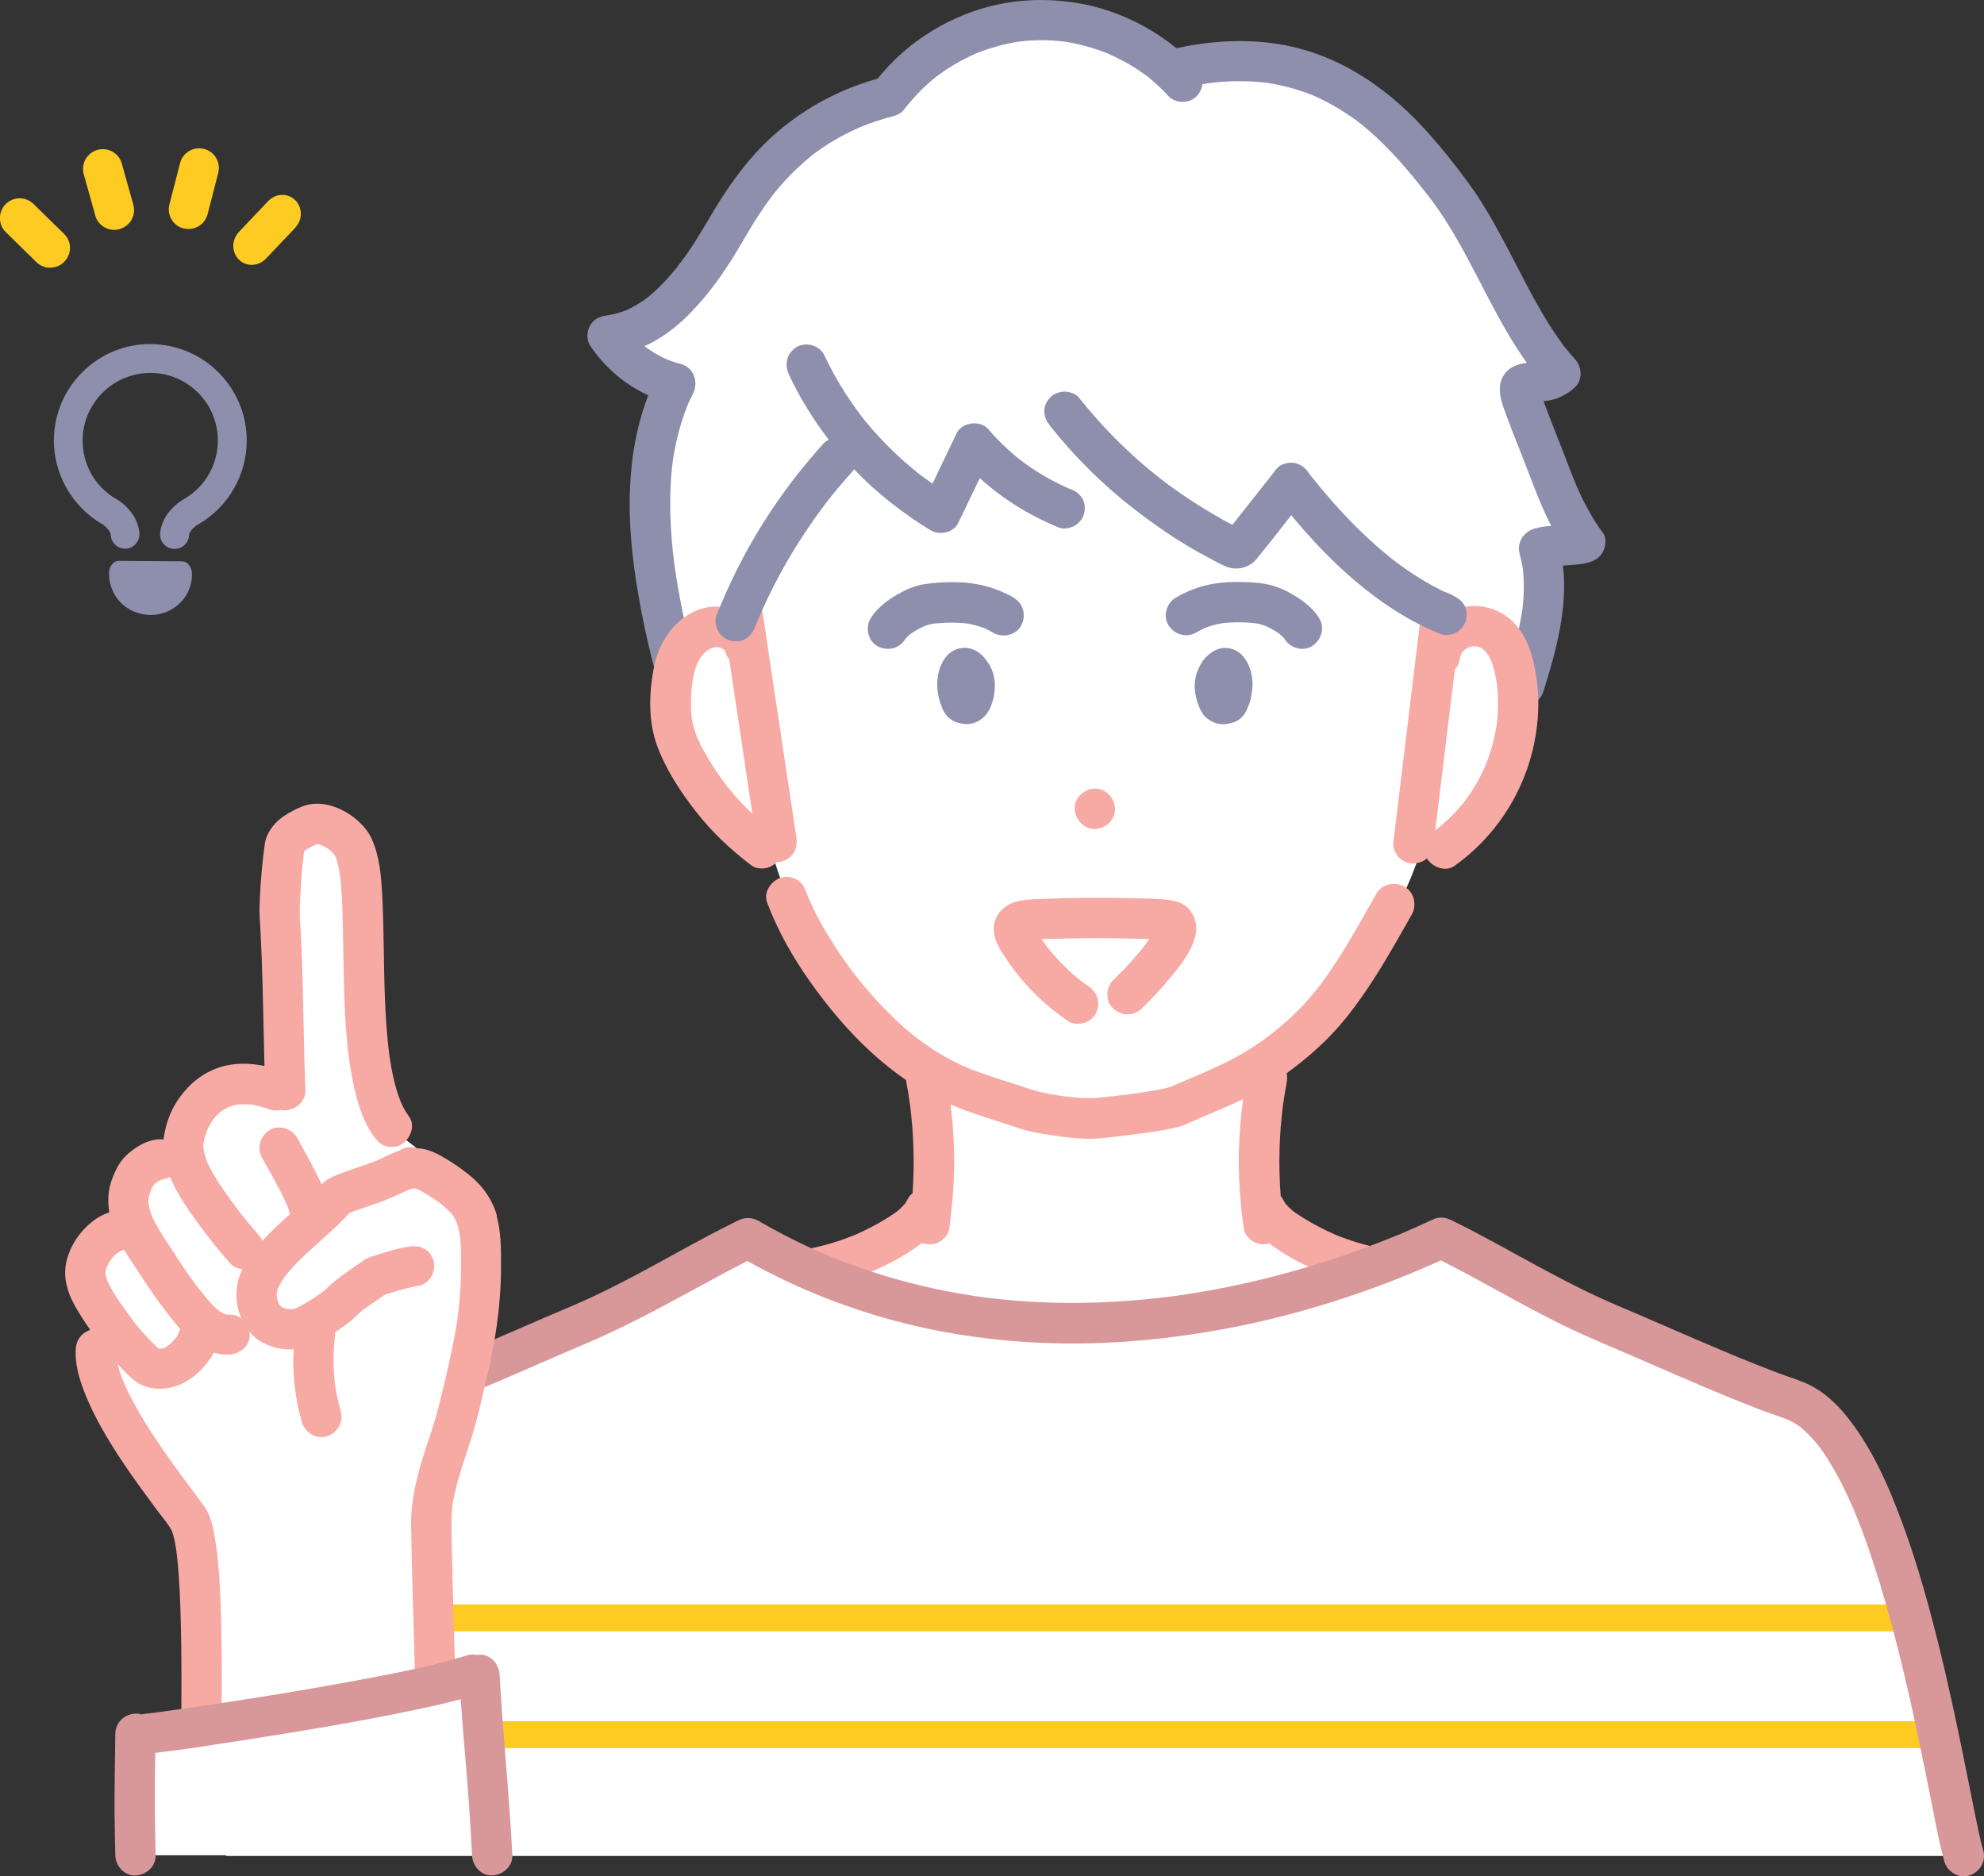 <?xml version="1.0" encoding="UTF-8"?>
<svg id="_レイヤー_2" data-name="レイヤー 2" xmlns="http://www.w3.org/2000/svg" viewBox="0 0 185.99 175.89">
  <rect x="0" y="0" width="185.99" height="175.89" fill="#333333" stroke="none"/>
  <defs>
    <style>
      .cls-1 {
        fill: #fdcb21;
      }

      .cls-2 {
        fill: #f7a9a4;
      }

      .cls-3 {
        fill: #fff;
      }

      .cls-4 {
        fill: #8e8ead;
      }

      .cls-5 {
        fill: #d8989a;
      }
    </style>
  </defs>
  <g id="_レイヤー_1のコピー" data-name="レイヤー 1のコピー">
    <g>
      <g>
        <g>
          <path class="cls-3" d="M69.38,58.7s-7.95-2.06-7.09,7.3c.86,9.36,9.84,13.06,9.84,13.06,0,0,3.83,15.66,13.97,20.68l.61,13.58-15.29,8.43s24.37,20.55,59.23,0l-12.5-9.11.58-13.08s11.11-9.07,14.31-19.41c0,0,9.59-2.09,9.28-13.54-.3-11.44-6.73-6.63-6.73-6.63l1.74-18.86s-29.43-38.69-68.93,0l.98,17.57Z"/>
          <path class="cls-3" d="M70.14,116.47l-31.92,14.41s-6.19,2.64-9,11.23c-2.81,8.58-8.04,31.88-8.04,31.88h162.92l-8.9-33.93s-1.63-6.31-11.05-10.29c-9.41-3.98-29.02-13.73-29.02-13.73,0,0-32.26,17.69-65,.43Z"/>
          <g>
            <rect class="cls-1" x="25.71" y="150.41" width="153.8" height="2.52"/>
            <rect class="cls-1" x="22.58" y="161.36" width="159.77" height="2.52"/>
          </g>
          <path class="cls-3" d="M110.4,6.42s-13.11-11.49-26.4,1.78c0,0-13.67,5.43-16.85,13.11-3.18,7.68-10.2,10.13-10.2,10.13l5.28,3.57s-3.58,18.15.65,26.06l6.51-2.38s2.55-7.63,10.64-17.57l7.66,6.95,3.9-6.19s5.9,8.71,17.45,5.52l7.01,4.04,4.99-5.04,15.4,12.7,7.68,3.38.15-11.08,4.32-.57-6.08-13.97,3.79-1.89S130.18-.62,110.4,6.42Z"/>
        </g>
        <g>
          <g>
            <path class="cls-4" d="M60.44,32.48c.12.09.39.26,0,0h0Z"/>
            <path class="cls-4" d="M134,18.52c-.08-.11-.25-.32,0,0h0Z"/>
            <path class="cls-4" d="M150.21,49.89c-.98-1.36-1.77-2.83-2.43-4.37-.65-1.56-1.22-3.15-1.85-4.71-.33-.83-.66-1.67-.97-2.51-.08-.22-.17-.45-.25-.68.2-.03.4-.06.61-.1.87-.18,1.66-.6,2.31-1.2.78-.71.66-1.95,0-2.67-.32-.35-.62-.7-.91-1.07-.03-.04-.06-.08-.09-.11-.03-.04-.05-.06-.06-.07-.01-.02-.02-.04-.03-.05-.15-.2-.29-.4-.43-.6-.54-.77-1.05-1.58-1.53-2.39-1-1.7-1.89-3.47-2.8-5.22-.93-1.79-1.88-3.58-2.96-5.28-.93-1.46-1.98-2.83-3.06-4.18-1.57-1.96-3.26-3.85-5.2-5.46-2.4-2-5.09-3.58-8.1-4.49-3.58-1.08-7.36-1.09-11.02-.44-.39.07-.77.15-1.16.23-2.78-2.28-6.21-3.81-9.76-4.31-2.36-.33-4.69-.28-7.02.22-2.15.46-4.25,1.32-6.12,2.46-1.97,1.2-3.67,2.71-5.11,4.48-4.67,1.31-8.89,3.93-12.03,7.66-1.21,1.44-2.29,2.99-3.26,4.61-.81,1.36-1.59,2.72-2.49,4.02-.22.32-.44.63-.68.94-.1.13-.53.66-.11.16-.12.15-.24.3-.36.45-.49.59-1,1.17-1.55,1.71-.26.25-.52.5-.8.73-.11.1-.23.19-.35.29-.07.05-.15.11-.22.16-.54.38-1.11.71-1.7.98-.59.23-1.19.39-1.81.49-.66.08-1.23.33-1.58.93-.33.56-.37,1.36,0,1.91,1.35,2.02,3.24,3.65,5.44,4.65-1.1,2.86-1.62,5.91-1.72,8.98-.13,3.77.36,7.55,1.07,11.25.37,1.92.81,3.82,1.3,5.71.24.96,1.37,1.63,2.33,1.32.99-.32,1.58-1.3,1.32-2.33-.76-2.99-1.43-6.01-1.85-9.07-.41-3.22-.56-6.49-.15-9.71.27-1.8.72-3.57,1.4-5.26.15-.35.32-.7.49-1.04.54-1.06.11-2.46-1.13-2.78-.44-.11-.86-.26-1.28-.42-.4-.18-.79-.37-1.16-.6-.22-.14-.44-.28-.66-.43-.11-.07-.21-.16-.32-.23t0,0s.03.02.05.03c0,0-.01,0-.02-.01,0,0-.02-.02-.03-.02.33-.14.65-.3.96-.48,1.24-.7,2.38-1.63,3.37-2.65,1.68-1.72,3.12-3.74,4.35-5.8.74-1.24,1.45-2.5,2.26-3.7.24-.36.49-.72.75-1.07.07-.09.14-.19.21-.28.01-.02.04-.06.07-.1.03-.04.06-.07.07-.09.08-.1.15-.19.23-.29.62-.76,1.29-1.49,2.01-2.17.44-.42.89-.82,1.36-1.2.13-.1.62-.47.05-.04.13-.09.25-.19.38-.29.25-.18.5-.36.76-.53,1.08-.72,2.22-1.33,3.41-1.85,1.04-.42,2.1-.77,3.19-1.05.44-.11.82-.41,1.07-.8.02-.02.04-.05.06-.07.02-.02.04-.05.06-.07.02-.03.05-.06.07-.09.12-.15.25-.3.38-.45.26-.3.53-.58.8-.86.27-.27.54-.52.82-.77.15-.13.3-.26.45-.38.07-.06.15-.12.22-.18,1.16-.87,2.4-1.6,3.73-2.18,1.32-.53,2.69-.91,4.09-1.12,1.37-.16,2.75-.16,4.12,0,1.42.21,2.8.59,4.13,1.12,1.09.48,2.15,1.05,3.13,1.73.12.09.25.17.37.26.07.05.13.1.2.15.18.13-.03-.03-.12-.09.25.16.48.39.71.58.49.43.96.88,1.4,1.36.67.73,2,.73,2.67,0,.3-.33.47-.71.52-1.11.18-.03.37-.06.55-.09,1.82-.23,3.66-.26,5.48-.04,1.49.23,2.95.62,4.36,1.19.89.39,1.74.84,2.57,1.35.43.27.85.55,1.26.84.1.07.19.14.29.21.03.02.12.09.18.14.03.03.06.05.08.06.1.08.2.16.3.24,1.46,1.2,2.77,2.55,4,3.98.56.65,1.11,1.32,1.64,2,.13.16.25.32.38.48.06.07.12.15.18.23.03.04.06.07.09.11-.02-.02-.04-.05-.05-.07,0,0,.01.01.01.02.45.59.87,1.2,1.28,1.82,1.61,2.47,2.91,5.11,4.27,7.71,1.07,2.04,2.2,4.07,3.54,5.94-.87.13-1.69.38-2.2,1.23-.77,1.29-.01,2.88.45,4.14.49,1.35,1.05,2.67,1.56,4.01.55,1.42,1.08,2.85,1.69,4.25.25.56.51,1.12.8,1.66-.56.04-1.12.11-1.65.28-.97.32-1.6,1.3-1.32,2.33.12.46.22.92.3,1.39.14,1.27.11,2.54-.04,3.81-.33,2.28-.99,4.5-1.68,6.7-.3.94.35,2.1,1.32,2.33,1.03.23,2.01-.31,2.33-1.32,1.19-3.79,2.3-7.82,1.83-11.8.16,0,.32-.02.47-.03.71-.05,1.45-.09,2.12-.32.57-.19.99-.54,1.23-1.09.22-.51.25-1.21-.1-1.68ZM146.74,32.61c-.05-.02-.12-.14-.17-.21.04.05.16.21.17.21ZM58.86,30.89c.26.28.11.13,0,0h0ZM84.91,10.06s0,0,0,0c.03-.04.06-.08.1-.13-.03.04-.06.08-.1.13ZM144.92,33.66s-.06.03-.09.05c.03-.03.11-.08.25-.16-.06.03-.11.07-.16.11Z"/>
          </g>
          <path class="cls-4" d="M89.87,64.12s-.03,0-.04.01l.5-.07s-.03,0-.04,0l.5.07s-.03-.01-.04-.02l.45.19s-.02-.02-.04-.03c.13.1.26.2.38.3-.02-.02-.05-.05-.07-.07.1.13.2.26.3.38-.04-.06-.06-.12-.09-.19.06.15.13.3.19.45-.14-.33-.23-.68-.28-1.03l.07.5c-.03-.28-.04-.56,0-.83l-.07.5c.03-.22.09-.43.17-.64-.06.15-.13.3-.19.45.05-.11.1-.22.17-.32-.1.13-.2.26-.3.38.03-.04.06-.07.1-.11-.13.1-.26.2-.38.3.04-.03.07-.05.12-.07-.15.06-.3.13-.45.19.01,0,.03,0,.04-.01l-.5.07s.06,0,.09,0l-.5-.07s.03,0,.05.01c-.15-.06-.3-.13-.45-.19.05.02.09.05.14.08-.13-.1-.26-.2-.38-.3.12.1.23.21.33.34-.1-.13-.2-.26-.3-.38.09.13.17.26.24.41l-.19-.45c.07.18.12.37.15.56l-.07-.5c.03.22.02.45,0,.67l.07-.5c-.04.29-.12.56-.23.82.06-.15.13-.3.19-.45-.04.1-.09.19-.15.27.1-.13.2-.26.3-.38-.03.04-.07.07-.11.11.13-.1.26-.2.38-.3-.03.02-.06.04-.09.05l.45-.19s-.06.02-.1.03l.5-.07s-.07,0-.1,0l.5.07s-.06-.01-.09-.02c.15.06.3.13.45.19-.02-.01-.05-.02-.07-.04.13.1.26.2.38.3-.02-.02-.04-.03-.06-.06l.3.38s-.06-.09-.08-.14c.06.15.13.3.19.45-.02-.07-.04-.14-.05-.21l.07.5s0-.06,0-.08c-.04-.51-.18-.97-.55-1.34-.33-.33-.87-.57-1.34-.55-.49.02-1,.18-1.34.55-.32.35-.6.84-.55,1.34.02.22.04.45.09.67.04.2.14.39.23.58.18.39.52.7.88.92.51.3,1.19.37,1.74.18.59-.2,1.06-.58,1.38-1.12.16-.27.27-.57.37-.87.06-.18.11-.37.14-.57.1-.68.13-1.29-.04-1.96-.16-.62-.48-1.14-.89-1.63-.19-.22-.46-.44-.69-.58-.69-.41-1.48-.42-2.19-.05-.69.36-1.07,1.07-1.31,1.78-.05.16-.09.32-.11.48-.05.32-.1.65-.09.97.01.54.1,1.1.27,1.61.11.32.22.65.39.93.48.8,1.45,1.24,2.36.98.46-.13.89-.45,1.13-.87.24-.41.34-1,.19-1.46-.15-.46-.43-.9-.87-1.13-.45-.24-.96-.33-1.46-.19h0Z"/>
          <path class="cls-4" d="M95.05,56.04c-1.64-.94-3.42-1.42-5.31-1.46-1.05-.03-2.12.03-3.16.2-.87.14-1.74.54-2.5.98-.96.55-1.9,1.28-2.48,2.24-.51.85-.22,2.11.68,2.59.92.48,2.04.23,2.59-.68.03-.05.06-.09.09-.14.08-.15-.34.4-.15.19.08-.08.15-.17.23-.25.09-.09.18-.17.27-.25.06-.05.28-.22,0-.01-.28.22-.03.03.02,0,.47-.33.97-.61,1.49-.83-.15.06-.3.13-.45.19.39-.16.79-.3,1.2-.36l-.5.07c1.26-.17,2.58-.2,3.84-.04l-.5-.07c.72.1,1.41.29,2.08.56-.15-.06-.3-.13-.45-.19.38.16.74.35,1.1.55.86.49,2.11.23,2.59-.68.48-.9.24-2.06-.68-2.59h0Z"/>
          <path class="cls-4" d="M112.13,59.3c.36-.2.72-.39,1.1-.55-.15.06-.3.13-.45.19.67-.28,1.36-.46,2.08-.56l-.5.07c1.26-.17,2.59-.13,3.84.04l-.5-.07c.42.07.81.2,1.2.36-.15-.06-.3-.13-.45-.19.52.23,1.03.5,1.49.83.05.03.09.07.14.1-.47-.33-.25-.2-.15-.11.09.08.19.16.28.25.09.09.18.18.26.28.16.18-.16-.21-.17-.22.01.04.08.13.11.17.51.85,1.72,1.24,2.59.68.85-.55,1.23-1.68.68-2.59-.52-.86-1.33-1.52-2.17-2.05-.78-.49-1.67-.92-2.57-1.12-.99-.22-2.06-.25-3.07-.25-.93,0-1.88.09-2.8.31-1,.23-1.96.65-2.85,1.16-.86.49-1.23,1.73-.68,2.59.56.87,1.67,1.21,2.59.68h0Z"/>
          <path class="cls-4" d="M114.4,67.77c.72.21,1.51-.02,2.03-.55.34-.35.5-.77.67-1.22.18-.48.25-.98.3-1.49.05-.49-.01-1-.12-1.47-.14-.6-.43-1.17-.85-1.63-.39-.42-1.01-.67-1.57-.67-.66,0-1.17.3-1.65.72-.48.42-.77.98-.99,1.56-.06.15-.1.3-.13.46-.06.34-.11.69-.09,1.04.04.62.17,1.17.41,1.74.16.38.33.71.64.99.59.53,1.37.78,2.15.57.57-.15,1.07-.54,1.36-1.05.25-.44.31-.83.35-1.32.04-.46-.24-1.02-.55-1.34s-.87-.57-1.34-.55c-.49.02-1,.18-1.34.55-.1.13-.2.26-.3.38-.17.29-.26.61-.26.95,0,.03,0,.06,0,.08l.07-.5c-.01.07-.03.14-.05.21l.19-.45c-.02.05-.05.1-.08.14l.3-.38s-.04.04-.06.06c.13-.1.26-.2.38-.3-.02.02-.04.03-.07.04.15-.06.3-.13.45-.19-.03.01-.06.02-.09.02l.5-.07s-.07,0-.1,0c.17.02.34.05.5.07-.03,0-.07-.02-.1-.03l.45.19s-.06-.03-.09-.05c.13.1.26.2.38.3-.04-.03-.07-.07-.11-.11.1.13.2.26.3.38-.06-.08-.1-.17-.15-.27.06.15.13.3.19.45-.11-.27-.19-.54-.23-.82l.07.5c-.03-.22-.03-.45,0-.67-.02.17-.05.34-.07.5.03-.19.08-.38.15-.56-.06.15-.13.3-.19.45.06-.15.14-.28.24-.41-.1.13-.2.26-.3.38.1-.13.21-.24.33-.34l-.38.3s.09-.06.14-.08c-.15.06-.3.13-.45.19.02,0,.03,0,.05-.01l-.5.07s.06,0,.09,0l-.5-.07s.03,0,.04.01c-.15-.06-.3-.13-.45-.19.04.02.08.04.12.07-.13-.1-.26-.2-.38-.3.04.03.07.07.1.11-.1-.13-.2-.26-.3-.38.07.1.12.21.17.32l-.19-.45c.08.21.14.42.17.64l-.07-.5c.03.28.03.56,0,.83l.07-.5c-.05.36-.15.7-.28,1.03l.19-.45c-.03.07-.06.13-.09.19.1-.13.2-.26.3-.38-.02.03-.04.05-.07.07.13-.1.26-.2.38-.3-.01,0-.02.02-.04.03l.45-.19s-.03.01-.04.02l.5-.07s-.03,0-.04,0l.5.07s-.03,0-.04-.01c-.47-.13-1.04-.05-1.46.19-.39.23-.77.68-.87,1.13-.11.48-.09,1.03.19,1.46.27.42.65.73,1.13.87h0Z"/>
          <g>
            <path class="cls-2" d="M131.62,83.1c-.9-.47-2.06-.24-2.59.68-1.01,1.77-2,3.56-3.07,5.3-.52.84-1.06,1.67-1.63,2.48-.14.2-.29.4-.43.6-.07.1-.15.19-.22.29,0,.01-.02.02-.03.04-.31.39-.62.77-.94,1.14-.67.76-1.38,1.48-2.14,2.15-.38.34-.78.66-1.18.98-.09.08-.19.15-.28.23,0,0,0,0,0,0-.17.13-.34.26-.51.38-1.24.91-2.56,1.69-3.94,2.36-1.56.75-3.17,1.41-4.77,2.09-.5.2-1.05.3-1.57.39-.7.13-1.4.23-2.1.33-1.09.14-2.17.27-3.26.37-1.09.1-2.2-.01-3.29-.15-.74-.1-1.48-.22-2.21-.4-.79-.19-1.56-.48-2.33-.73-1.51-.49-3.03-.95-4.5-1.55-1.19-.51-2.32-1.13-3.39-1.85-.3-.2-.6-.41-.89-.62-.17-.12-.34-.25-.51-.38-.06-.04-.11-.09-.17-.13-.57-.46-1.12-.94-1.65-1.44-1.14-1.08-2.21-2.24-3.21-3.45-.26-.32-.52-.65-.78-.97.39.48,0,0-.08-.11-.15-.19-.29-.39-.43-.59-.49-.67-.96-1.35-1.4-2.05-.87-1.36-1.65-2.77-2.3-4.25-.09-.21-.18-.43-.26-.65-.18-.47-.42-.87-.87-1.13-.41-.24-1-.34-1.46-.19-.9.29-1.69,1.33-1.32,2.33.99,2.65,2.4,5.12,4.03,7.43,1.67,2.36,3.55,4.61,5.68,6.57,1.04.95,2.15,1.85,3.32,2.66,0,.09.02.18.04.28.13.67.24,1.34.33,2.02.35,2.75.43,5.53.24,8.3-.18.14-.34.32-.45.54-.06.12-.13.23-.2.35-.02.03-.04.06-.06.09-.17.18-.34.37-.53.54-.06.05-.12.1-.18.16,0,0-.02.01-.03.02-.06.04-.11.08-.16.12-.24.17-.49.33-.74.49-.97.61-2,1.14-3.05,1.6-1.28.52-2.59.93-3.94,1.22-.97.21-1.62,1.39-1.32,2.33.33,1.02,1.29,1.54,2.33,1.32,2.14-.46,4.21-1.22,6.15-2.21.88-.45,1.76-.95,2.56-1.54.17-.12.33-.24.49-.37.07.03.15.06.22.07.48.11,1.03.09,1.46-.19.38-.25.8-.66.87-1.13.34-2.45.53-4.9.47-7.37-.04-1.45-.15-2.91-.33-4.35,2.04.85,4.17,1.47,6.27,2.17.99.33,2,.53,3.04.68,1.22.18,2.45.35,3.69.36.71,0,1.42-.09,2.12-.16,1.17-.13,2.34-.28,3.51-.45.91-.13,1.82-.27,2.71-.5.53-.14,1.03-.39,1.53-.61.61-.27,1.23-.53,1.84-.79.92-.39,1.83-.79,2.72-1.22-.22,1.61-.36,3.23-.4,4.86-.06,2.47.12,4.93.47,7.37.06.43.51.92.87,1.13.41.24,1,.34,1.46.19.01,0,.03-.01.04-.02.14.11.28.21.42.31.81.58,1.68,1.08,2.56,1.54,1.94.99,4.02,1.76,6.15,2.21.96.21,2.09-.29,2.33-1.32.22-.95-.29-2.11-1.32-2.33-1.35-.29-2.67-.7-3.94-1.22-1.05-.46-2.08-.99-3.05-1.6-.24-.15-.47-.3-.7-.46-.04-.03-.16-.12-.22-.16-.05-.04-.1-.09-.15-.13-.2-.17-.38-.36-.55-.56-.02-.02-.03-.04-.04-.06-.08-.13-.16-.26-.23-.39-.05-.1-.11-.19-.18-.27-.22-2.85-.15-5.72.22-8.56.1-.68.21-1.35.33-2.02.06-.32.08-.63.01-.93,2.1-1.52,4.03-3.26,5.65-5.29,1.92-2.41,3.49-5.04,5.01-7.71.36-.63.71-1.25,1.07-1.88.49-.86.23-2.11-.68-2.59Z"/>
            <path class="cls-2" d="M102.64,77.71c.99,0,1.94-.87,1.89-1.89-.05-1.02-.83-1.89-1.89-1.89-.99,0-1.94.87-1.89,1.89.05,1.02.83,1.89,1.89,1.89Z"/>
            <path class="cls-2" d="M72.82,80.82c.17,0,.35-.02.5-.07.46-.15.9-.43,1.13-.87.25-.48.27-.93.19-1.46-.81-5.4-1.62-10.79-2.43-16.19-.24-1.6-.48-3.2-.72-4.8-.07-.44-.51-.92-.87-1.13-.41-.24-1-.34-1.46-.19-.45.15-.89.42-1.12.85-.76-.15-1.56-.12-2.31.12-2.42.77-3.94,3.03-4.42,5.44-.48,2.41-.56,5.15.32,7.47.84,2.22,2.15,4.22,3.6,6.08,1.51,1.94,3.29,3.61,5.25,5.09.36.28,1.04.31,1.46.19.31-.09.64-.28.88-.54ZM67.69,60.78s0,0,0,0c-.01-.01-.02-.02-.03-.03.01.01.03.02.04.04ZM66.18,61.05c-.06.04-.1.07,0,0h0ZM65.7,61.56s-.02.02,0,0h0ZM70.35,76.12c-.72-.7-1.41-1.45-2.05-2.23-.08-.1-.16-.19-.23-.29-.02-.03-.04-.05-.06-.08-.14-.18-.28-.37-.41-.56-.29-.4-.57-.81-.83-1.23-.53-.83-1.02-1.7-1.42-2.6-.23-.59-.41-1.2-.51-1.83-.11-1.09-.07-2.2.05-3.29.09-.6.23-1.19.45-1.76.09-.18.18-.37.29-.54.02-.03.16-.2.22-.3.02-.02.04-.05.07-.07.09-.09.18-.18.27-.27.01-.01.05-.04.09-.07.14-.09.28-.17.42-.24.11-.04.23-.07.34-.1.08,0,.16,0,.24,0,.12.03.23.06.35.1.05.03.1.05.15.08-.02-.01-.04-.03-.05-.05,0,0,0,0,0,0,.03.03.06.05.09.08.03.02.06.04.08.06,0,0,0,.02.01.02,0,0-.01,0-.02-.01,0,0,.02.02.02.02.02.03.04.07.06.1,0,.02.01.03.02.05.07.25.2.48.37.69.64,4.27,1.28,8.55,1.92,12.82.08.55.17,1.1.25,1.65-.06-.05-.11-.11-.17-.16Z"/>
            <path class="cls-2" d="M67.81,60.88s0,0,0,0c-.01,0-.03-.02-.04-.03,0,0,0,0,0,0,.06.06.1.09.12.1-.02-.02-.04-.05-.07-.07Z"/>
            <path class="cls-2" d="M139.01,60.86s-.04-.03-.06-.04c0,0,.04.02.09.06,0,0-.02-.01-.02-.02Z"/>
            <path class="cls-2" d="M144.11,64.14c-.29-2.49-.98-5.28-3.32-6.64-1.16-.67-2.52-.84-3.8-.54-.09-.35-.3-.72-.52-.93-.33-.33-.87-.57-1.34-.55-.49.02-1,.18-1.34.55-.36.39-.49.81-.55,1.34-.69,5.58-1.35,11.17-2.03,16.75-.2,1.65-.4,3.29-.6,4.94-.05.45.25,1.03.55,1.34.33.33.87.57,1.34.55.46-.02.93-.16,1.26-.48,0,0,0,.02.01.02.51.8,1.73,1.29,2.59.68,3.61-2.57,6.2-6.38,7.28-10.68.51-2.06.71-4.24.47-6.35ZM137.1,61.11s-.07.09-.11.14c.02-.05.07-.09.11-.14ZM140.32,67.87c-.2,1.34-.56,2.65-1.07,3.91-.26.6-.56,1.19-.89,1.75-.19.32-.38.64-.59.94-.1.15-.21.31-.32.46-.05.06-.09.12-.14.19-.45.56-.93,1.1-1.45,1.6-.26.25-.52.48-.79.71-.07.06-.14.12-.21.18-.02.01-.05.04-.08.06-.02.02-.04.03-.05.04-.06.04-.12.09-.18.13.61-5.02,1.22-10.04,1.83-15.07.21-.22.37-.47.41-.76.03-.21.09-.42.16-.62.04-.08.08-.15.13-.23.02-.03.04-.06.06-.09.03-.03.05-.05.08-.07.05-.05.11-.1.16-.15.1-.06.2-.12.3-.17.1-.03.2-.06.3-.08.14,0,.29,0,.43,0,.11.02.22.05.32.09.08.04.15.09.22.13-.01,0,.02,0,.06.04.06.04.13.08.19.12-.07-.04-.13-.08-.17-.1.05.03.1.07.14.11.07.07.14.14.2.22.06.09.12.19.18.28.09.15.17.31.24.46.26.68.42,1.4.53,2.12.15,1.26.15,2.54,0,3.8Z"/>
            <path class="cls-2" d="M94.37,89.96c1.54,2.28,3.48,4.21,5.75,5.76.82.56,2.13.18,2.59-.68.51-.96.2-1.99-.68-2.59-.14-.1-.29-.2-.43-.3-.08-.06-.17-.12-.25-.19-.01,0-.04-.03-.06-.05-.02-.02-.04-.03-.05-.04-.07-.05-.14-.11-.2-.16-.15-.12-.29-.25-.44-.37-.54-.47-1.05-.97-1.53-1.5-.24-.26-.46-.52-.68-.79-.1-.12-.46-.66-.13-.15-.1-.14-.21-.28-.31-.42-.1-.15-.21-.29-.31-.44.59-.02,1.18-.03,1.76-.04,1.15-.03,2.29-.05,3.44-.05,1.13,0,2.25.02,3.37.05.51.01,1.02.02,1.53.03-.03.04-.06.09-.09.13-.14.2-.29.4-.43.6-.02.03-.04.05-.06.08-.09.12-.19.24-.29.35-.78.94-1.63,1.83-2.51,2.69-.71.69-.75,1.99,0,2.67.76.7,1.92.74,2.67,0,.9-.88,1.78-1.8,2.58-2.78.75-.91,1.57-1.89,2.07-2.97.36-.77.6-1.63.37-2.48-.12-.43-.35-.87-.67-1.18-.52-.49-1.11-.69-1.81-.77-1.28-.15-2.59-.14-3.87-.17-2.62-.07-5.25-.04-7.87.07-1.36.06-2.91,0-3.94,1.05-.32.32-.57.77-.67,1.21-.15.7-.01,1.34.28,1.98.23.51.56.98.88,1.45ZM96.39,88.13s0,0,0,0c-.08.07-.07.05,0,0Z"/>
          </g>
          <g>
            <path class="cls-4" d="M137.23,56.67c-.25-.39-.57-.62-.98-.8.03.01.05.02.08.03-1.77-.75-3.43-1.74-4.98-2.86-.22-.16-.45-.33-.67-.49,0,0-.01-.01-.02-.02,0,0,0,0,0,0-.13-.1-.25-.2-.38-.3-.48-.39-.96-.79-1.42-1.21-1.03-.92-2.02-1.89-2.96-2.9-.59-.63-1.16-1.27-1.71-1.93-.28-.33-.56-.67-.83-1-.15-.19-.3-.38-.46-.57-.05-.06-.1-.13-.15-.19-.03-.04-.06-.08-.09-.12-.08-.14-.18-.27-.29-.37-.1-.09-.21-.17-.32-.25-.08-.06-.17-.11-.27-.15-.01,0-.02-.01-.04-.02-.02,0-.04-.02-.06-.02-.21-.08-.42-.13-.65-.12-.06,0-.12,0-.18.01-.17.02-.34.05-.5.11-.26.09-.5.22-.66.43-.01.01-.02.03-.03.04-.1.1-.18.21-.25.32-.73.92-1.45,1.84-2.18,2.76-.41.52-.82,1.04-1.23,1.56-.16.2-.31.4-.47.6-.83-.43-1.65-.92-2.44-1.39-1.14-.69-2.26-1.43-3.33-2.21-.26-.19-.51-.37-.76-.57-.03-.02-.06-.05-.1-.07-.13-.1-.26-.21-.39-.31-.52-.42-1.03-.84-1.54-1.28-.99-.86-1.95-1.77-2.86-2.72-1.05-1.08-2.04-2.22-2.98-3.4-.28-.35-.91-.55-1.34-.55-.46,0-1.02.21-1.34.55-.33.36-.58.83-.55,1.34.02.53.22.92.55,1.34,2.3,2.9,4.95,5.52,7.88,7.79,1.57,1.22,3.19,2.36,4.9,3.39.8.48,1.61.93,2.43,1.36.5.26,1.03.58,1.57.73.93.26,1.96-.06,2.57-.81,1.1-1.35,2.17-2.72,3.25-4.1,3.1,3.75,6.65,7.19,10.88,9.63,1.02.59,2.08,1.08,3.17,1.53.42.17,1.08.03,1.46-.19.39-.23.77-.68.87-1.13.11-.48.09-1.03-.19-1.46Z"/>
            <path class="cls-4" d="M100.41,45.89s.09.04.14.06c-1.57-.66-3.07-1.5-4.45-2.49-.17-.12-.33-.25-.5-.37.5.37-.06-.05-.19-.16-.32-.26-.64-.54-.95-.82-.64-.59-1.25-1.21-1.81-1.87-.75-.88-2.47-.67-2.97.38-.75,1.57-1.51,3.15-2.26,4.72-.43-.3-.86-.61-1.28-.92-.03-.02-.06-.04-.08-.07-.11-.08-.21-.17-.31-.25-.26-.21-.52-.43-.77-.65-.46-.4-.9-.8-1.34-1.23-.88-.85-1.71-1.76-2.49-2.7-.18-.22-.35-.45-.53-.67.39.48.05.06-.04-.06-.1-.13-.2-.27-.3-.41-.36-.5-.71-1.02-1.05-1.54-.74-1.16-1.41-2.37-1.99-3.61-.19-.41-.71-.75-1.13-.87-.45-.12-1.06-.07-1.46.19-.92.6-1.13,1.63-.68,2.59,1.01,2.15,2.26,4.19,3.72,6.08-.19.09-.36.21-.51.38-3.27,3.62-6.07,7.69-8.23,12.07-.65,1.33-1.25,2.69-1.8,4.06-.17.43-.03,1.08.19,1.46.23.39.68.77,1.13.87.48.11,1.03.09,1.46-.19.44-.28.68-.65.87-1.13.09-.21.17-.43.26-.64.84-1.98,1.81-3.91,2.9-5.76.55-.95,1.14-1.88,1.76-2.79.31-.46.62-.91.94-1.35.16-.22.32-.44.49-.66.08-.1.15-.2.23-.31.03-.04.06-.07.08-.11.76-.98,1.56-1.93,2.39-2.85.08-.09.15-.18.21-.28,1.06,1.11,2.2,2.15,3.4,3.09,1.21.95,2.46,1.84,3.78,2.63.82.49,2.15.24,2.59-.68.67-1.4,1.34-2.81,2.02-4.21,2.17,1.98,4.71,3.53,7.45,4.65.42.17,1.08.03,1.46-.19.39-.23.77-.68.87-1.13.11-.48.09-1.03-.19-1.46-.26-.4-.59-.63-1.01-.82Z"/>
          </g>
          <path class="cls-5" d="M185.92,173.48c-.27-.94-.46-1.89-.66-2.85-.3-1.44-.58-2.88-.87-4.32-.77-3.83-1.56-7.64-2.49-11.44-1-4.1-2.12-8.19-3.59-12.15-1.32-3.55-2.87-7.1-5.28-10.05-.9-1.1-2-2.12-3.27-2.77-.93-.48-1.95-.76-2.93-1.13-1.28-.48-2.55-.98-3.81-1.5-.59-.24-1.18-.49-1.77-.74-3.38-1.43-6.73-2.92-10.1-4.34.15.06.3.13.45.19-4.24-1.79-8.23-4.14-12.28-6.31-1.07-.58-2.15-1.14-3.24-1.67-.46-.23-.95-.33-1.46-.19-.14.04-.27.1-.41.17-.02,0-.03.01-.05.02-.54.25-1.08.5-1.63.74-.29.13-.58.25-.87.38-.04.02-.08.03-.11.05-.14.06-.29.12-.43.18-1.39.57-2.8,1.11-4.22,1.62-3.38,1.2-6.82,2.19-10.32,2.97-2.16.48-4.34.87-6.53,1.17-4.61.6-9.28.8-13.93.49-1.33-.09-2.66-.22-3.99-.39-2.77-.39-5.52-.95-8.21-1.72-1.4-.4-2.79-.85-4.16-1.35-.72-.26-1.43-.54-2.13-.83-.06-.02-.12-.05-.18-.07,0,0,0,0,0,0-.18-.08-.36-.15-.53-.23-.36-.16-.71-.32-1.07-.48-1.63-.76-3.22-1.59-4.78-2.49-.58-.34-1.34-.32-1.92,0-4.05,1.98-7.91,4.33-11.94,6.33-1.17.58-2.36,1.14-3.56,1.65.15-.06.3-.13.45-.19-3.38,1.42-6.72,2.91-10.1,4.34-1.31.55-2.63,1.1-3.95,1.62-1.15.45-2.33.86-3.49,1.29-2.23.83-3.87,2.5-5.24,4.4-1.54,2.14-2.65,4.57-3.65,7-1.13,2.76-2.05,5.6-2.87,8.47-.94,3.29-1.74,6.62-2.48,9.96-.21.96.29,2.09,1.32,2.33.96.22,2.1-.29,2.33-1.32,1.12-5.06,2.37-10.12,4.07-15.02.43-1.25.9-2.49,1.41-3.72.68-1.58,1.43-3.13,2.34-4.59.21-.35.44-.69.67-1.02.1-.14.2-.28.31-.42.04-.05.08-.1.12-.14.44-.54.93-1.06,1.46-1.51.04-.03.08-.07.12-.1.13-.09.25-.18.38-.26.25-.16.5-.29.77-.42.88-.35,1.8-.64,2.68-.98,1.22-.47,2.43-.96,3.64-1.47,2.65-1.1,5.28-2.24,7.91-3.39,1.21-.52,2.41-1.05,3.63-1.56-.15.06-.3.13-.45.19,4.42-1.87,8.57-4.26,12.8-6.53.74-.4,1.48-.78,2.23-1.16,4.65,2.59,9.66,4.58,14.83,5.86,5.03,1.25,10.23,1.85,15.41,1.87,4.76.02,9.51-.46,14.19-1.31,3.96-.72,7.86-1.73,11.68-3,3.03-1,6-2.17,8.91-3.48,3.79,1.91,7.44,4.1,11.25,5.98,1.27.63,2.57,1.21,3.88,1.77-.15-.06-.3-.13-.45-.19,4.98,2.1,9.9,4.36,14.94,6.32.97.38,1.97.69,2.94,1.07.23.11.45.22.66.35.13.08.25.16.37.24.03.02.06.05.09.07.51.42.98.9,1.41,1.4.1.12.21.25.31.37.04.05.08.11.12.16.23.32.46.65.67.98.47.74.9,1.5,1.31,2.28.44.86.85,1.75,1.23,2.64.95,2.29,1.75,4.64,2.47,7.02.78,2.57,1.46,5.16,2.09,7.77.6,2.48,1.14,4.97,1.66,7.46.43,2.07.84,4.14,1.25,6.22.28,1.38.54,2.76.9,4.12.03.11.06.21.09.32.27.95,1.35,1.64,2.33,1.32.97-.31,1.61-1.31,1.32-2.33Z"/>
        </g>
      </g>
      <g>
        <g>
          <path class="cls-3" d="M40.85,157.93l-.24-17.53s3.88-10.11,4.34-22.85c.02-.44,1.28-4.06-2.54-7.21-3.82-3.15-7.12-5.58-7.12-5.58l-1.8-24.57s-4.36-7.48-7.64.09v21.61s-8.67-1.95-9.55,6.47c0,0-6.11,2.52-4.37,6.83,0,0-5.56,1.18-3.95,6.57,0,0,.7,11.1,10.12,21.57l.39,18.26,22.37-3.66Z"/>
          <polygon class="cls-3" points="46.15 173.93 44.95 157.93 12.32 162.62 12.62 173.93 46.15 173.93"/>
        </g>
        <g>
          <g>
            <path class="cls-2" d="M33.95,122.91s-.01.01-.02.02c.03-.02.05-.04.07-.05-.01.01-.03.02-.04.03,0,0,0,0,0,0Z"/>
            <path class="cls-2" d="M46.6,114.01c-.39-1.42-1.23-2.67-2.34-3.63-.61-.52-1.26-.99-1.93-1.42-.7-.45-1.42-.89-2.22-1.14-.32-.1-.66-.16-1.01-.17-.2-.07-.41-.11-.64-.11-.38,0-.75.13-1.07.35-.7.23-1.36.59-2.03.9-1.39.56-2.85.94-4.22,1.55-.38.17-.7.41-.99.69-.22-.47-.45-.94-.69-1.4-.52-1.01-1.07-2-1.62-2.99-.49-.86-1.74-1.23-2.59-.68-.87.56-1.2,1.66-.68,2.59.85,1.5,1.72,3.02,2.41,4.6.05.13.1.26.12.4.02.09.05.19.09.27-.88.79-1.75,1.58-2.55,2.46-.01.01-.02.03-.04.04-.09-.2-.21-.38-.36-.56-.51-.57-1-1.16-1.48-1.75-.11-.14-.22-.28-.33-.42,0,0,0,0,0,0-.04-.06-.09-.12-.13-.17-.24-.31-.47-.63-.7-.95-.8-1.11-1.6-2.26-2.17-3.51-.16-.42-.28-.84-.36-1.28-.01-.16-.01-.33,0-.49.07-.41.19-.81.34-1.2.11-.23.22-.46.35-.69.09-.15.18-.29.28-.43.03-.03.06-.07.09-.1.12-.13.24-.26.37-.38.06-.06.13-.11.19-.17.24-.16.48-.31.74-.44.27-.1.55-.17.84-.23.42-.04.84-.03,1.26,0,.62.1,1.22.27,1.81.48.31.11.64.1.96.02.14.03.29.05.44.04.99-.04,1.94-.83,1.89-1.89-.13-3.14-.16-6.29-.24-9.43-.04-1.71-.1-3.42-.18-5.12-.03-.66-.1-1.31-.11-1.97-.01-.56.02-1.11.05-1.67.07-1.33.17-2.67.33-4,.01-.07.03-.15.05-.22,0,0,0,0,0,0,.02-.02.04-.04.07-.06-.02.01-.04.02-.06.04,0,0,0,0,0,0,.06-.04.12-.08.18-.12.28-.18.57-.33.87-.47.03-.01.07-.02.1-.03.05,0,.09,0,.14,0,.12.03.24.06.36.1.16.08.31.16.46.25.03.02.11.08.18.12.05.05.11.09.14.12.08.08.17.16.24.24.02.02.04.05.08.09.04.06.1.14.12.18.03.05.06.1.08.15.18.52.29,1.08.38,1.63.17,1.32.21,2.65.25,3.98.05,1.71.06,3.43.1,5.14.08,3.61.19,7.3.99,10.83.36,1.6.89,3.28,1.87,4.61.3.41.62.73,1.13.87.45.12,1.06.07,1.46-.19.79-.51,1.3-1.73.68-2.59-.31-.42-.56-.88-.77-1.35-.56-1.4-.86-2.9-1.08-4.39-.44-3.41-.47-6.87-.53-10.31-.03-1.57-.05-3.15-.14-4.72-.1-1.77-.24-3.63-.98-5.26-.47-1.05-1.44-1.95-2.43-2.52-1.1-.64-2.46-.99-3.71-.65-.55.15-1.12.45-1.62.73-.58.33-1.12.74-1.53,1.27-.36.47-.64.99-.73,1.59-.06.41-.11.83-.16,1.24-.17,1.55-.29,3.11-.34,4.66-.02.65.03,1.28.07,1.93.05.93.09,1.87.13,2.8.13,3.41.17,6.82.26,10.23-1.37-.28-2.82-.31-4.15.11-1.6.51-2.85,1.53-3.82,2.87-.65.9-1.12,2-1.35,3.09-.06.27-.11.55-.14.83-.26-.04-.53-.03-.82.02-.93.16-1.77.69-2.48,1.29-.74.62-1.16,1.45-1.5,2.33-.41,1.06-.46,2.13-.28,3.18-.43.15-.84.34-1.22.6-.78.53-1.41,1.18-1.93,1.97-.37.57-.66,1.22-.83,1.87-.22.83-.21,1.61-.01,2.44.26,1.11.87,2.13,1.48,3.08.23.36.48.72.73,1.07-.79.24-1.32.92-1.37,1.8-.08,1.33.3,2.7.78,3.94.59,1.52,1.33,2.96,2.17,4.36,1.45,2.43,3.13,4.72,4.82,6.99.42.56.93,1.13,1.25,1.76.21.59.32,1.22.41,1.84.23,1.8.32,3.62.38,5.43.08,2.31.1,4.63.1,6.94,0,1.36-.01,2.71-.03,4.07-.01.99.88,1.94,1.89,1.89,1.03-.05,1.88-.83,1.89-1.89.04-3.27.05-6.53-.03-9.8-.07-2.7-.16-5.42-.63-8.09-.14-.8-.33-1.62-.73-2.34-.23-.41-.54-.79-.82-1.17-1.11-1.5-2.23-2.99-3.29-4.53-1.38-2.01-2.72-4.1-3.69-6.35-.22-.54-.41-1.09-.55-1.65.25.27.51.54.77.8.39.38.8.8,1.28,1.05.61.31,1.27.47,1.95.46,1.43-.02,2.68-.66,3.69-1.63.4-.39.76-.83,1.07-1.3.1-.15.18-.3.25-.45.47.14.97.21,1.49.18.99-.06,1.94-.83,1.89-1.89,0-.1-.02-.2-.04-.29.02.03.04.05.06.08.96,1.17,2.6,1.69,4.09,1.6-.13,2.3.15,4.63.78,6.84.27.95,1.35,1.64,2.33,1.32.97-.31,1.61-1.31,1.32-2.33-.24-.83-.42-1.67-.55-2.53-.18-1.56-.18-3.13.02-4.69,0-.07,0-.14,0-.22.59-.38,1.17-.8,1.7-1.25.23-.19.42-.42.65-.61.05-.04.11-.09.16-.13-.04.03-.08.06-.14.1.05-.04.1-.08.15-.12.02-.02.05-.04.07-.06.09-.07.22-.16-.02.02.19-.14.38-.28.57-.41.37-.26.75-.52,1.13-.78.11-.08.23-.15.34-.23.02-.01.04-.03.06-.04.4-.14.81-.25,1.21-.37.66-.19,1.34-.37,2.02-.48.44-.07.92-.5,1.13-.87.24-.41.34-1,.19-1.46-.15-.46-.43-.9-.87-1.13-.48-.25-.93-.27-1.46-.19-.97.15-1.92.44-2.85.73-.4.13-.88.26-1.24.47,0,0-.01,0-.02.01-.13.1-.26.2-.38.3.12-.09.24-.19.37-.28-.03.02-.06.04-.09.06-.11.08-.23.15-.34.23-.82.56-1.64,1.13-2.42,1.75-.24.19-.46.39-.67.61-.09.09-.19.17-.29.26-.06.05-.12.09-.18.14-.78.56-1.61,1.1-2.49,1.51-.05.02-.1.03-.15.05-.21.01-.42.01-.63,0-.13-.03-.26-.06-.38-.1-.06-.04-.13-.07-.19-.11-.04-.04-.07-.07-.11-.11-.02-.02-.03-.05-.05-.07-.04-.07-.08-.14-.12-.22-.05-.16-.1-.32-.13-.48-.01-.16-.01-.31,0-.47.03-.13.07-.25.11-.38.15-.31.32-.6.51-.89.06-.09.12-.18.18-.26,0,0,0-.01.01-.02-.02.02-.03.04-.05.06.14-.16.27-.33.41-.49.62-.72,1.31-1.38,2.01-2.02.71-.65,1.43-1.28,2.13-1.93.35-.32.69-.65,1.02-.99.15-.16.3-.32.45-.47.02-.02.04-.04.06-.06.87-.34,1.77-.62,2.65-.93.96-.34,1.86-.78,2.78-1.19.17-.07.35-.12.53-.16.05,0,.11,0,.16,0,.1.02.2.05.3.09.4.2.79.45,1.17.69.19.12.39.25.58.38.11.07.22.15.32.23.02.01.04.03.06.05-.02-.02-.03-.03-.05-.05.03.02.05.05.08.07.05.04.1.09.13.11.29.26.59.51.85.81.01.02.02.03.03.04.06.09.13.18.18.27.09.15.17.3.24.45.14.4.24.81.31,1.23.15,1.34.13,2.72.09,4.06-.04,1.21-.13,2.43-.29,3.63-.28,1.96-.71,3.9-1.17,5.83-.28,1.16-.54,2.34-.87,3.49-.31,1.08-.68,2.14-1.03,3.21-.73,2.24-1.32,4.56-1.3,6.94.03,2.21.09,4.43.15,6.64.08,2.78.16,5.56.24,8.34.03.99.85,1.94,1.89,1.89,1-.04,1.92-.83,1.89-1.89-.14-4.5-.28-9.01-.37-13.51-.02-1.1-.05-2.19.07-3.28.39-2.5,1.36-4.86,2.07-7.28.38-1.31.67-2.64.98-3.96.29-1.22.56-2.44.79-3.67.46-2.52.73-5.08.72-7.64,0-1.51,0-3.11-.41-4.58ZM10.87,117.58s.06-.05.09-.08c.21-.18.03,0-.09.08ZM15.91,126.04s-.03.03-.05.04c-.11.05-.22.16-.31.22-.03.02-.07.03-.1.05-.11.03-.22.07-.33.09-.08,0-.17,0-.25,0-.09-.08-.17-.16-.25-.24-.28-.27-.55-.54-.82-.83-.26-.28-.52-.57-.77-.87-.13-.15-.26-.31-.39-.47-.09-.12-.49-.67-.15-.18-.85-1.22-1.8-2.4-2.42-3.76-.08-.21-.14-.43-.19-.65,0-.07,0-.13,0-.2.04-.17.09-.34.15-.5.08-.16.16-.32.25-.47.06-.09.12-.19.18-.28.02-.02.04-.04.06-.07.09-.1.19-.2.29-.3.02-.02.04-.03.05-.05.11-.05.24-.17.33-.22.08-.04.16-.09.24-.13.07-.02.13-.04.2-.07.55.94,1.19,1.83,1.77,2.74.97,1.5,2.03,2.95,3.17,4.33.11.13.22.26.33.38-.09.15-.15.3-.2.46-.02.03-.03.07-.05.1,0,0,0,0,0,0,0,0,0,0,0,.01-.05.09-.11.19-.17.27-.09.1-.17.2-.26.29-.09.1-.19.19-.29.28ZM16.62,125.26s.03-.06.04-.09c-.04.15-.07.3-.09.46.02-.12.03-.25.05-.37ZM21.52,123.24c-.09,0-.18,0-.26,0-.1-.02-.19-.05-.28-.08-.15-.08-.3-.16-.44-.26.02.02.03.03.05.05-.03-.03-.06-.05-.09-.08-.03-.03-.07-.05-.09-.08-.04-.03-.08-.07-.12-.1-.35-.31-.66-.66-.96-1.02-.2-.24-.39-.48-.58-.72-.07-.09-.14-.19-.22-.28.36.45,0,.01-.06-.08-.34-.45-.68-.91-1-1.38-.61-.88-1.18-1.79-1.77-2.68-.54-.81-1.06-1.64-1.46-2.53-.14-.37-.25-.75-.32-1.14-.01-.17-.01-.34,0-.5.06-.3.15-.58.26-.87.05-.11.1-.21.16-.31,0,0,0-.01.01-.02.05-.05.09-.1.14-.15.05-.05.1-.09.15-.14.02-.01.04-.03.06-.04.12-.08.24-.15.37-.21.14-.05.28-.09.43-.11.15-.03.29-.09.44-.18.15.36.31.71.49,1.06.63,1.2,1.43,2.32,2.23,3.42.92,1.25,1.89,2.47,2.92,3.63.29.33.71.5,1.15.54-.19.39-.35.79-.44,1.2-.25,1.17-.13,2.36.34,3.43-.31-.24-.69-.39-1.11-.36ZM32.77,113.71s0,0,0,0c0,0,0,0-.01,0,0,0,.01,0,.02-.01ZM32.66,113.81s.04-.04.07-.06c0,0,.02,0,.02,0-.03.02-.06.05-.09.07ZM32.81,113.7s0,0,0,0c.08-.04.18-.07.24-.09-.08.03-.16.07-.25.1Z"/>
            <path class="cls-2" d="M41.35,112.86c.17.16.19.17.15.13-.04-.04-.09-.08-.13-.11,0,0-.02-.01-.02-.02Z"/>
            <path class="cls-2" d="M26.76,119.63c.27-.3.08-.11,0,0h0Z"/>
            <path class="cls-2" d="M28.6,79.74c.26-.16.12-.1,0,0h0Z"/>
            <path class="cls-2" d="M20.41,122.81s.06.05.09.08c0,0,.01.01.02.02,0,0,0,0,.01,0-.19-.18-.19-.16-.12-.1Z"/>
          </g>
          <path class="cls-5" d="M47.03,160.07c-.08-1.02-.14-2.04-.19-3.06-.05-.99-.84-1.94-1.89-1.89-.09,0-.18.02-.27.03-.28-.06-.57-.06-.87.03-3.63,1.13-7.41,1.81-11.14,2.5-4.24.78-8.5,1.47-12.76,2.11-1.65.25-3.3.48-4.95.71-.41.06-.83.11-1.24.15-.16.02-.31.04-.46.08-.18-.06-.37-.09-.56-.08-1.04.05-1.88.83-1.89,1.89-.03,2.52-.09,5.03-.07,7.55.01,1.28.04,2.56.07,3.84.02.99.85,1.94,1.89,1.89,1-.04,1.92-.83,1.89-1.89-.08-3.2-.1-6.4-.03-9.6,2.98-.35,5.94-.83,8.9-1.29,4.94-.77,9.88-1.59,14.77-2.6,1.66-.34,3.32-.7,4.96-1.14.22,3.31.55,6.61.78,9.92.11,1.57.2,3.14.28,4.71.05.99.83,1.94,1.89,1.89.98-.04,1.94-.83,1.89-1.89-.23-4.63-.67-9.24-1.01-13.86Z"/>
        </g>
      </g>
      <g>
        <path class="cls-4" d="M14.15,32.25s-.03,0-.05,0c-2.4,0-4.65.93-6.36,2.62-1.72,1.7-2.67,3.97-2.69,6.38-.02,3.16,1.66,6.15,4.38,7.8l.08.04s.32.17.64.56c.19.23.23.44.23.48.02.72.62,1.31,1.35,1.31v-.17s.01.13.01.13v.04h0s0,0,0,0c.36,0,.69-.15.94-.4.25-.26.39-.6.39-.96,0-.19-.05-1.16-.84-2.14-.59-.73-1.21-1.11-1.47-1.24-1.9-1.17-3.03-3.2-3.01-5.43,0-1.69.68-3.28,1.88-4.47,1.2-1.19,2.8-1.84,4.49-1.84,1.69,0,3.28.68,4.47,1.88,1.19,1.2,1.84,2.8,1.83,4.49-.01,2.23-1.16,4.25-3.07,5.4-.25.13-.88.5-1.48,1.23-.8.97-.86,1.94-.86,2.13-.01.74.58,1.35,1.31,1.37.02,0,.03,0,.05,0,.14,0,.28-.02.41-.06.54-.17.91-.66.94-1.22,0-.03.04-.24.24-.49.32-.39.64-.55.66-.56l.08-.04c2.72-1.61,4.42-4.58,4.43-7.74.03-4.99-4.01-9.07-9-9.09Z"/>
        <path class="cls-4" d="M17.07,52.62l-5.93-.04c-.24,0-.48.12-.65.34-.18.22-.27.52-.27.84h0c0,2.17,1.69,3.87,3.87,3.89h.03c.52,0,1.03-.1,1.51-.29.4-.17.77-.4,1.1-.69.82-.73,1.27-1.74,1.27-2.85,0-.65-.41-1.19-.92-1.19Z"/>
      </g>
      <g>
        <path class="cls-1" d="M4.71,25.09h.02c.49,0,.96-.2,1.3-.56h0c.14-.14.25-.3.34-.47.13-.26.2-.55.19-.84,0-.49-.2-.96-.56-1.3l-2.86-2.8c-.73-.72-1.91-.7-2.62.03-.71.73-.7,1.91.03,2.62l2.86,2.8c.35.34.81.53,1.3.53Z"/>
        <path class="cls-1" d="M27.69,18.78c-.32-.33-.76-.51-1.22-.51h-.02c-.49,0-.96.22-1.31.58l-2.74,2.89c-.33.35-.52.81-.53,1.29,0,.49.17.95.51,1.29.32.33.76.51,1.22.51h.02c.49,0,.96-.22,1.31-.58l2.74-2.89c.13-.14.24-.3.33-.47.36-.72.23-1.57-.31-2.12Z"/>
        <path class="cls-1" d="M17.21,21.41c.15.04.31.06.46.06.48,0,.95-.19,1.3-.53l.02-.02c.13-.14.25-.3.33-.47.06-.12.1-.24.14-.36l1-3.88c.12-.48.05-.98-.2-1.4-.25-.43-.65-.73-1.13-.85-.48-.12-.98-.05-1.4.2-.43.25-.73.65-.85,1.13l-1,3.88c-.12.48-.05.98.2,1.4.25.43.65.73,1.13.85Z"/>
        <path class="cls-1" d="M8.92,20.19c.13.48.44.87.88,1.12.28.16.59.24.91.24.17,0,.33-.02.5-.07.31-.09.6-.26.83-.49.14-.14.25-.3.33-.47.21-.41.25-.88.13-1.32l-1.08-3.86c-.13-.48-.44-.87-.87-1.12h0c-.43-.24-.93-.3-1.41-.17-.98.27-1.56,1.3-1.29,2.28l1.08,3.86Z"/>
      </g>
    </g>
  </g>
</svg>